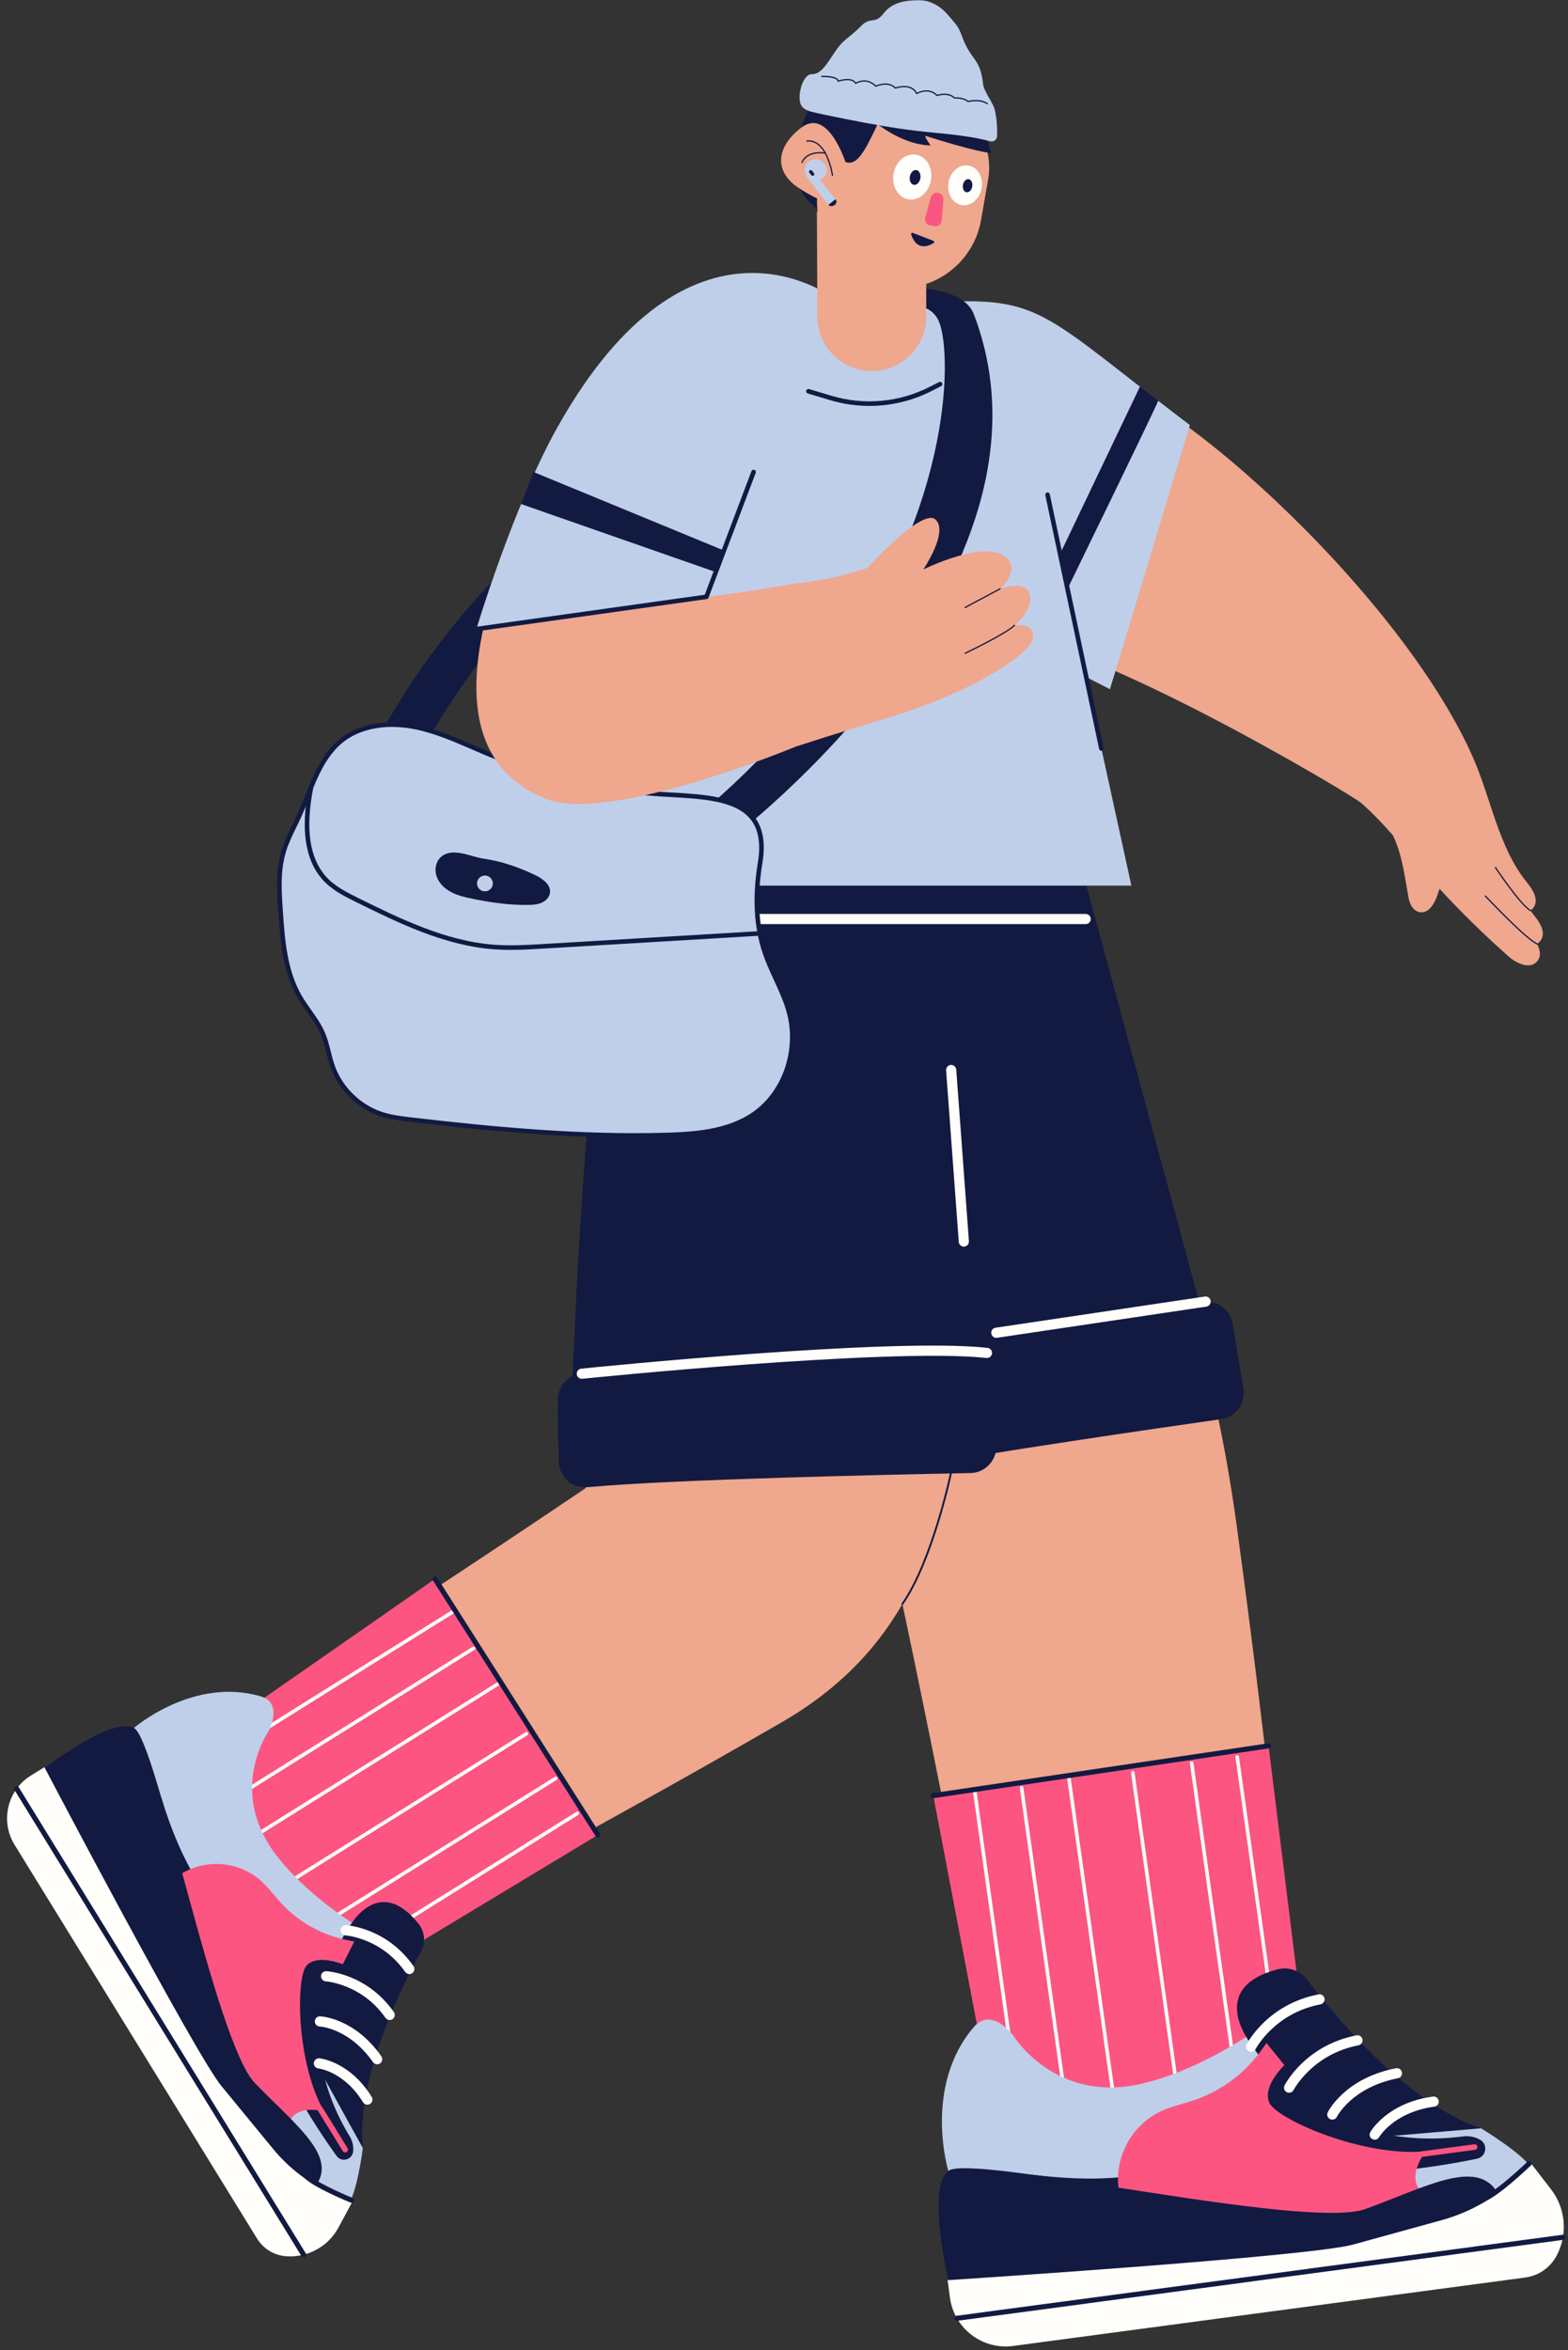 <?xml version="1.0" encoding="UTF-8" standalone="no"?><svg xmlns="http://www.w3.org/2000/svg" xmlns:xlink="http://www.w3.org/1999/xlink" data-name="Layer 1" fill="#000000" height="3775.8" preserveAspectRatio="xMidYMid meet" version="1" viewBox="977.9 145.8 2520.5 3775.8" width="2520.5" zoomAndPan="magnify"><rect x="977.9" y="145.8" width="2520.5" height="3775.8" fill="#333333" stroke="none"/><g><g><g id="change1_1"><path d="m3454.075,1657.344c9.635-12.459-.482-28.845-9.781-40.289-2.208-2.717-4.311-5.49-6.363-8.29,1.698-1.093,3.268-2.521,4.672-4.335,9.635-12.459-.482-28.845-9.781-40.289-46.683-57.449-57.216-133.909-87.914-203.079-119.581-269.444-514.074-622.31-639.85-619.105-132.779,3.383-85.846,74.241-131.062,335.922,6.334.509,13.098,1.409,20.234,2.657-2.839,16.064-5.745,32.806-8.761,50.257.291.023.591.055.884.08-1.828,10.463-3.687,21.195-5.591,32.214,156.257,12.556,569.702,259.362,585.187,272.859,18.352,15.995,35.001,33.717,51.073,52.01,13.659,28.339,18.534,61.887,23.897,93.854,1.133,6.756,2.367,13.649,5.756,19.468,3.388,5.819,9.388,10.461,16.332,10.369,12.739-.169,20.794-14.545,25.162-26.778,1.307-3.661,2.545-7.341,3.749-11.03,35.078,38.039,72.086,74.284,110.868,108.561,13.011,11.5,35.236,21.913,46.584,7.239,6.396-8.27,4.085-18.269-.909-27.406,2.061-1.148,3.958-2.743,5.617-4.888Z" fill="#efa78e"/></g><g id="change1_2"><path d="m2567.852,3421.2c9.902,51.621,13.622,157.723,26.523,196.423,14.79,44.367,825.552,116.105,563.995-119.635-124.688-112.38-96.812-200.723-192.041-897.363-37.919-277.396-94.777-403.703-175.902-744.743l-420.224,605.68c16.969,80.136,54.139,211.464,197.65,959.637Z" fill="#efa78e"/></g><g><g id="change2_2"><path d="m2478.092,3030.834l78.064,408.981,113.33,66.281c76.424,44.697,171.333,43.32,246.428-3.574l157.312-98.235-56.18-453.467-538.955,80.015Z" fill="#fc5581"/></g><g id="change3_18"><path d="m2604.993,3456.722c-1.404,0-2.63-1.034-2.83-2.465l-60.643-432.864c-.219-1.565.872-3.011,2.437-3.231,1.569-.216,3.013.871,3.231,2.437l60.643,432.864c.219,1.565-.872,3.011-2.437,3.231-.135.019-.269.028-.401.028Z" fill="#fffefa"/></g><g id="change3_19"><path d="m2689.284,3515.089c-1.404,0-2.63-1.034-2.83-2.465l-69.218-494.074c-.219-1.565.872-3.011,2.437-3.231,1.567-.218,3.012.871,3.231,2.437l69.218,494.074c.219,1.565-.872,3.011-2.437,3.231-.135.019-.269.028-.401.028Z" fill="#fffefa"/></g><g id="change3_20"><path d="m2769.121,3526.528c-1.404,0-2.63-1.034-2.83-2.465l-73.102-521.792c-.219-1.565.872-3.011,2.437-3.231,1.565-.217,3.013.871,3.231,2.437l73.102,521.792c.219,1.565-.872,3.011-2.437,3.231-.135.019-.269.028-.401.028Z" fill="#fffefa"/></g><g id="change3_21"><path d="m2871.885,3518.639c-1.404,0-2.63-1.034-2.83-2.465l-73.102-521.792c-.219-1.565.872-3.011,2.437-3.231,1.562-.217,3.013.871,3.231,2.437l73.102,521.792c.219,1.565-.872,3.011-2.437,3.231-.135.019-.269.028-.401.028Z" fill="#fffefa"/></g><g id="change3_22"><path d="m2966.551,3503.16c-1.404,0-2.63-1.034-2.83-2.465l-73.102-521.792c-.219-1.565.872-3.011,2.437-3.231,1.563-.217,3.014.871,3.231,2.437l73.102,521.792c.219,1.565-.872,3.011-2.437,3.231-.135.019-.269.028-.401.028Z" fill="#fffefa"/></g><g id="change3_23"><path d="m3039.743,3493.308c-1.404,0-2.63-1.034-2.83-2.465l-73.101-521.791c-.219-1.565.872-3.011,2.437-3.231,1.564-.218,3.014.871,3.231,2.437l73.101,521.791c.219,1.565-.872,3.011-2.437,3.231-.135.019-.269.028-.401.028Z" fill="#fffefa"/></g><g id="change4_28"><path d="m2478.086,3034.922c-1.992,0-3.737-1.458-4.038-3.488-.332-2.233,1.21-4.312,3.442-4.644l538.955-80.014c2.243-.331,4.312,1.21,4.644,3.443.332,2.233-1.21,4.312-3.442,4.644l-538.955,80.014c-.204.03-.406.045-.605.045Z" fill="#121a41"/></g></g><g id="change3_1"><circle cx="3003.122" cy="3555.289" fill="#fffefa" r="9.012"/></g><g><g><g id="change5_10"><path d="m2502.286,3633.766s-40.917-134.643,40.586-230.77c28.79-33.956,63.618,12.926,63.618,12.926,0,0,66.189,109.387,204.845,78.169,138.656-31.218,274.033-152.545,274.033-152.545l62.723,74.182-268.095,307.234-377.709-89.196Z" fill="#bfcfe9"/></g><g id="change4_35"><path d="m2989.657,3430.897s-74.278-90.713,41.941-120.924c17.757-4.616,36.539,1.977,47.614,16.605,42.332,55.913,159.882,199.307,279.367,238.717,0,0,13.533,17.197-45.158,30.122-196.957,43.374-323.763-164.52-323.763-164.52Z" fill="#121a41"/></g><g id="change5_11"><path d="m3358.578,3565.295s73.131,44.034,83.354,67.96c10.222,23.927,10.952,51.933,1.027,60.285-9.925,8.352-373.53,104.099-387.468,104.957s-100.256-74.266-102.799-78.275c-2.543-4.01-20.144-68.908-20.144-68.908,0,0,92.014-61.809,96.31-59.706s329.72-26.313,329.72-26.313Z" fill="#bfcfe9"/></g><g id="change4_36"><path d="m2637.456,3639.919c258.099,31.398,312.602-62.542,384.456-165.821,0,0,106.868,130.237,308.062,104.224,9.343-1.208,18.826.674,27.03,5.304h0c13.283,7.496,10.179,27.461-4.757,30.551-69.583,14.396-211.276,37.183-312.334,10.084-34.441-9.235-67.398,21.478-71.438,56.906l-4.278,37.519-281.655-34.643s-60.743-46.028-45.087-44.123Z" fill="#121a41"/></g><g id="change2_6"><path d="m2782.124,3688.137h0c-23.296-65.349,12.813-136.897,79.221-156.974l29.149-8.813c45.976-13.9,86.106-42.53,114.211-81.479l9.036-12.522,28.813,35.533s-35.476,33.227-24.531,59.869,151.424,88.398,251.8,78.415c0,0-36.693,45.908-1.499,68.922,0,0-112.789,49.808-115.616,51.189-2.827,1.381-370.584-34.139-370.584-34.139Z" fill="#fc5581"/></g><g id="change4_37"><path d="m2504.04,3816.503s-38.388-154.04-1.754-182.738c36.634-28.698,573.857,96.32,670.726,61.162,96.869-35.158,179.737-82.728,212.632-25.231,32.896,57.497-107.831,120.731-338.274,141.993-230.443,21.262-543.33,4.813-543.33,4.813Z" fill="#121a41"/></g><g id="change3_31"><path d="m3429.822,3805.036l-823.313,109.982c-49.513,6.614-95.012-28.162-101.626-77.674l-3.743-28.018s580.326-37.518,651.856-57.221l141.783-39.053c43.807-12.025,84.112-34.332,117.565-65.066l27.419-25.191,31.291,40.444c23.927,30.927,27.328,73.068,8.669,107.431h0c-10.19,18.768-28.734,31.538-49.902,34.366Z" fill="#fffefa"/></g><g id="change4_38"><path d="m3362.585,3683.053c-1.726,0-3.329-1.101-3.889-2.832-.694-2.148.484-4.452,2.632-5.147,5.68-1.836,17.774-8.565,43.148-30.197,15.404-13.133,28.417-25.609,28.547-25.733,1.629-1.564,4.217-1.51,5.779.117,1.563,1.628,1.512,4.216-.117,5.78-2.155,2.069-53.03,50.761-74.842,57.813-.418.135-.842.199-1.259.199Z" fill="#121a41"/></g><g id="change2_7"><path d="m3262.433,3611.408c-2.219,0-4.149-1.642-4.451-3.902-.329-2.462,1.4-4.724,3.861-5.052l85.793-11.46c2.473-.328,4.724,1.4,5.053,3.861.329,2.462-1.4,4.724-3.861,5.052l-85.793,11.46c-.202.027-.403.04-.602.04Z" fill="#fc5581"/></g></g><g id="change4_27"><path d="m2516.161,3874.647c-2.018,0-3.772-1.493-4.047-3.547-.299-2.238,1.272-4.294,3.511-4.593l974.066-130.12c2.242-.301,4.293,1.273,4.593,3.51.299,2.238-1.272,4.294-3.511,4.593l-974.066,130.12c-.184.024-.366.037-.546.037Z" fill="#121a41"/></g><g id="change3_14"><path d="m3050.043,3508.197c-1.261,0-2.539-.292-3.735-.91-4.007-2.066-5.589-6.979-3.531-10.99,1.348-2.627,33.943-64.513,115.636-80.343,4.436-.859,8.723,2.038,9.582,6.471.858,4.433-2.038,8.722-6.471,9.581-30.832,5.974-57.705,19.812-79.872,41.13-16.656,16.018-24.26,30.495-24.335,30.64-1.455,2.807-4.313,4.42-7.273,4.42Z" fill="#fffefa"/></g><g id="change3_15"><path d="m3119.527,3551.414c-1.219,0-2.455-.273-3.619-.852-4.033-2.002-5.695-6.875-3.709-10.915,1.1-2.236,27.868-54.955,109.645-70.801,4.438-.859,8.723,2.038,9.582,6.471.858,4.433-2.038,8.722-6.471,9.581-38.382,7.437-62.989,23.877-76.875,36.359-15.065,13.543-21.161,25.512-21.221,25.632-1.436,2.863-4.33,4.525-7.332,4.525Z" fill="#fffefa"/></g><g id="change3_16"><path d="m3187.655,3583.644c-1.385,0-2.787-.352-4.071-1.094-3.897-2.252-5.25-7.215-3.016-11.123,1.103-1.928,27.851-47.336,100.833-57.085,4.46-.596,8.588,2.545,9.186,7.021.598,4.475-2.546,8.588-7.021,9.186-33.766,4.51-56.096,17.581-68.883,27.751-13.88,11.041-19.88,21.174-19.938,21.275-1.521,2.607-4.269,4.068-7.089,4.068Z" fill="#fffefa"/></g><g id="change3_17"><path d="m2989.022,3442.366c-1.261,0-2.539-.292-3.735-.91-4.007-2.067-5.589-6.979-3.531-10.99,1.348-2.627,33.944-64.512,115.637-80.342,4.438-.859,8.723,2.038,9.582,6.471.858,4.433-2.038,8.722-6.471,9.581-30.832,5.974-57.705,19.812-79.872,41.13-16.657,16.018-24.261,30.495-24.336,30.639-1.455,2.807-4.313,4.42-7.273,4.42Z" fill="#fffefa"/></g></g><g id="change1_3"><path d="m1428.776,2860.8c-38.997,25.383-124.715,63.924-152.118,87.444-31.416,26.963,180.995,715.467,286.715,422.236,50.399-139.788,132.129-146.492,671.246-457.575,214.672-123.871,253.853-313.262,274.726-453.101l-531.291-41.646c-35.254,23.921-59.263,118.973-59.263,118.973-103.718,70.111-256.885,171.923-490.016,323.669Z" fill="#efa78e"/></g><g><g id="change2_3"><path d="m1677.139,2682.67l-305.809,212.807-12.88,116.77c-8.685,78.744,27.018,155.809,92.704,200.098l137.6,92.777,350.139-211.129-261.755-411.323Z" fill="#fc5581"/></g><g id="change3_24"><path d="m1377.649,2943.372c-.954,0-1.887-.477-2.43-1.345-.837-1.34-.43-3.105.91-3.943l331.675-207.27c1.341-.838,3.105-.43,3.943.91.837,1.34.43,3.105-.91,3.943l-331.675,207.27c-.472.295-.996.435-1.514.435Z" fill="#fffefa"/></g><g id="change3_25"><path d="m1360.657,3033.527c-.954,0-1.887-.477-2.43-1.345-.837-1.34-.43-3.105.91-3.943l378.576-236.579c1.339-.838,3.104-.43,3.943.91.837,1.34.43,3.105-.91,3.943l-378.576,236.579c-.472.295-.996.435-1.514.435Z" fill="#fffefa"/></g><g id="change3_26"><path d="m1380.396,3102.943c-.954,0-1.887-.477-2.43-1.345-.837-1.34-.43-3.105.91-3.943l399.815-249.851c1.341-.838,3.105-.43,3.943.91.837,1.34.43,3.105-.91,3.943l-399.815,249.851c-.472.295-.996.435-1.514.435Z" fill="#fffefa"/></g><g id="change3_27"><path d="m1424.284,3184.055c-.954,0-1.887-.477-2.43-1.345-.837-1.34-.43-3.105.91-3.943l399.814-249.851c1.34-.838,3.106-.43,3.943.91s.43,3.105-.91,3.943l-399.814,249.851c-.472.295-.996.435-1.514.435Z" fill="#fffefa"/></g><g id="change3_28"><path d="m1471.425,3255.784c-.954,0-1.887-.477-2.43-1.345-.837-1.34-.43-3.105.91-3.943l399.814-249.851c1.34-.838,3.104-.43,3.943.91.837,1.34.43,3.105-.91,3.943l-399.814,249.851c-.472.295-.996.435-1.514.435Z" fill="#fffefa"/></g><g id="change3_29"><path d="m1506.143,3312.013c-.954,0-1.887-.477-2.43-1.345-.837-1.34-.43-3.105.91-3.943l399.814-249.851c1.34-.838,3.104-.43,3.943.91.837,1.34.43,3.105-.91,3.943l-399.814,249.851c-.472.295-.996.435-1.514.435Z" fill="#fffefa"/></g><g id="change4_29"><path d="m1938.898,3098.081c-1.352,0-2.674-.669-3.452-1.894l-261.755-411.323c-1.213-1.905-.651-4.431,1.254-5.643,1.901-1.212,4.431-.651,5.643,1.254l261.755,411.323c1.213,1.905.651,4.431-1.254,5.643-.68.433-1.439.639-2.19.639Z" fill="#121a41"/></g></g><g id="change3_2"><circle cx="1439.802" cy="3302.843" fill="#fffefa" r="8.064"/></g><g><g><g id="change5_8"><path d="m1193.192,2922.113s95.133-82.496,203.39-50.908c38.241,11.158,12.615,56.703,12.615,56.703,0,0-65.284,93.948,10.747,195.894,76.031,101.947,224.511,168.383,224.511,168.383l-37.775,78.289-348.772-107.171-64.715-341.19Z" fill="#bfcfe9"/></g><g id="change4_31"><path d="m1536.559,3246.517s47.075-93.756,114.109-9.78c10.242,12.831,11.696,30.583,3.776,44.964-30.274,54.968-104.638,203.282-93.314,315.293,0,0-9.124,17.326-41.071-25.933-107.207-145.166,16.5-324.544,16.5-324.544Z" fill="#121a41"/></g><g id="change5_9"><path d="m1561.129,3596.994s-9.343,75.812-25.173,92.883c-15.83,17.072-38.453,27.872-48.895,22.803-10.442-5.069-221.168-267.35-226.947-278.429-5.779-11.078,24.169-108.994,26.519-112.534,2.351-3.539,48.977-41.569,48.977-41.569,0,0,84.039,52.682,83.885,56.959-.153,4.277,141.634,259.886,141.634,259.886Z" fill="#bfcfe9"/></g><g id="change4_32"><path d="m1237.411,3034.826c68.373,222.378,165.006,232.696,275.593,253.792,0,0-67.504,134.791,27.058,289.744,4.391,7.195,6.308,15.632,5.513,24.024h0c-1.287,13.587-18.734,18.324-26.701,7.243-37.117-51.624-107.364-159.124-122.036-251.589-5-31.512-42.109-47.257-72.535-37.651l-32.222,10.173-74.304-242.811s15.487-66.413,19.634-52.924Z" fill="#121a41"/></g><g id="change2_4"><path d="m1250.71,3170.627h0c44.921-42.848,116.551-39.405,157.155,7.554l17.823,20.612c28.111,32.51,66.13,54.878,108.202,63.656l13.526,2.822-18.542,36.494s-40.081-16.888-57.867,1.763c-17.786,18.652-17.077,155.962,27.654,234.36,0,0-50.888-13.262-56.875,23.885,0,0-81.8-74.033-83.959-75.84-2.159-1.807-107.116-315.308-107.116-315.308Z" fill="#fc5581"/></g><g id="change4_33"><path d="m1044.484,2990.125s111.907-87.496,148.708-68.011c36.801,19.484,130.357,504.093,194.383,570.452,64.026,66.359,133.096,116.754,98.09,164.587-35.006,47.833-137.957-44.141-239.293-224.73-101.335-180.589-201.889-442.298-201.889-442.298Z" fill="#121a41"/></g><g id="change3_30"><path d="m1391.152,3742.566l-389.848-632.804c-23.445-38.056-11.6-87.912,26.455-111.356l21.535-13.267s242.097,460.617,284.26,511.899l83.574,101.647c25.789,31.421,58.704,56.234,96.01,72.377l30.577,13.231-21.654,40.308c-16.558,30.823-49.76,48.956-84.642,46.226h0c-19.051-1.491-36.244-11.993-46.267-28.263Z" fill="#fffefa"/></g><g id="change4_34"><path d="m1542.864,3684.933c-.514,0-1.035-.097-1.539-.302-2.48-1.009-60.9-24.884-74.676-40.214-1.509-1.679-1.37-4.264.309-5.773,1.68-1.508,4.263-1.372,5.773.308,10.398,11.573,55.264,31.431,71.674,38.106,2.092.851,3.097,3.235,2.246,5.327-.646,1.587-2.174,2.549-3.787,2.549Z" fill="#121a41"/></g><g id="change2_5"><path d="m1532.718,3604.022c-1.509,0-2.982-.76-3.832-2.139l-40.623-65.941c-1.303-2.114-.645-4.884,1.47-6.187,2.112-1.302,4.883-.645,6.187,1.47l40.623,65.941c1.303,2.114.645,4.884-1.47,6.187-.735.453-1.55.669-2.354.669Z" fill="#fc5581"/></g></g><g id="change4_26"><path d="m1465.959,3772.492c-1.372,0-2.712-.69-3.484-1.944l-461.231-748.674c-1.184-1.922-.586-4.44,1.336-5.624,1.925-1.185,4.44-.586,5.625,1.336l461.231,748.674c1.184,1.922.586,4.44-1.336,5.625-.669.412-1.409.608-2.141.608Z" fill="#121a41"/></g><g id="change3_10"><path d="m1604.268,3391.365c-2.577,0-5.113-1.216-6.704-3.488-38.225-54.604-95.396-58.618-95.969-58.652-4.499-.268-7.942-4.128-7.686-8.628.258-4.5,4.106-7.949,8.599-7.697,2.655.145,65.513,4.263,108.45,65.6,2.59,3.699,1.69,8.797-2.009,11.386-1.427.999-3.062,1.479-4.682,1.479Z" fill="#fffefa"/></g><g id="change3_11"><path d="m1584.151,3462.476c-2.577,0-5.114-1.216-6.704-3.488-19.922-28.459-42.147-42.491-57.284-49.251-16.427-7.336-28.335-7.964-28.453-7.969-4.497-.208-7.997-4.013-7.809-8.51.189-4.497,3.974-7.987,8.457-7.828,2.246.084,55.497,2.773,98.483,64.181,2.59,3.699,1.69,8.797-2.009,11.386-1.427.999-3.062,1.479-4.682,1.479Z" fill="#fffefa"/></g><g id="change3_12"><path d="m1568.433,3527.368c-2.744,0-5.424-1.381-6.969-3.888-30.583-49.644-71.344-54.281-71.752-54.322-4.492-.452-7.768-4.46-7.316-8.952.452-4.492,4.452-7.767,8.953-7.316,1.994.2,49.259,5.562,84.037,62.014,2.368,3.844,1.171,8.88-2.673,11.249-1.337.823-2.817,1.216-4.28,1.216Z" fill="#fffefa"/></g><g id="change3_13"><path d="m1635.838,3317.51c-2.577,0-5.113-1.216-6.704-3.488-38.225-54.604-95.396-58.618-95.969-58.652-4.499-.268-7.942-4.128-7.686-8.628.258-4.5,4.112-7.953,8.599-7.697,2.655.145,65.513,4.263,108.45,65.6,2.59,3.699,1.69,8.797-2.009,11.386-1.427.999-3.062,1.479-4.682,1.479Z" fill="#fffefa"/></g></g><g id="change4_1"><path d="m2443.591,2472.75s317.929-39.259,510.594-55.709l-243.069-896.81c-8.78-23.584-31.539-39.016-56.697-38.444l-283.003,6.428c-11.847.269-23.375,4.029-32.976,10.974-57.661,41.706-101.035,613.672,105.151,973.561Z" fill="#121a41"/></g><g id="change4_2"><path d="m2301.239,2343.911c114.172-24.704,480.857-102.108,614.657-106.876,21.329-.76,39.88,14.503,43.373,35.558l17.306,104.297c3.909,23.557-12.325,45.717-35.966,49.083-103.877,14.79-371.403,53.554-533.01,83.07-66.178,12.086-128.952-33.86-137.456-100.592-.82-6.431-1.56-12.598-2.191-18.348-2.376-21.648,12.002-41.585,33.288-46.191Z" fill="#121a41"/></g><g id="change4_3"><path d="m1891.998,2528.333s401.46-45.732,618.81-31.473c31.425,2.062,57.01-24.881,53.182-56.14l-103.637-846.215c-2.812-25.008-21.16-45.488-45.709-51.022l-275.678-62.141c-11.679-2.633-23.954-1.949-35.055,2.535-66.034,26.678-172.992-180.643-211.913,1044.456Z" fill="#121a41"/></g><g id="change4_4"><path d="m1913.169,2352.912c116.333-10.553,489.695-42.519,623.09-30.89,21.269,1.854,37.827,19.267,38.719,40.598l4.419,105.63c.998,23.859-17.825,43.866-41.701,44.315-123.566,2.324-476.532,9.886-615.066,22.688-24.34,2.249-45.546-16.458-46.398-40.887-1.074-30.773-2.139-70.628-1.753-99.68.29-21.779,16.998-39.808,38.69-41.775Z" fill="#121a41"/></g><g id="change3_3"><path d="m1913.158,2361.088c-4.142,0-7.693-3.136-8.123-7.345-.459-4.492,2.811-8.505,7.302-8.964,20.264-2.07,498.044-50.489,652.93-33.392,4.488.495,7.725,4.535,7.229,9.023-.495,4.488-4.546,7.725-9.022,7.229-79.864-8.814-252.106.724-382.534,10.279-141.57,10.371-265.703,23.001-266.94,23.128-.282.029-.563.043-.841.043Z" fill="#fffefa"/></g><g id="change3_4"><path d="m2579.424,2295.293c-3.982,0-7.472-2.915-8.075-6.973-.665-4.466,2.416-8.625,6.882-9.29l336.439-50.081c4.479-.664,8.626,2.418,9.29,6.883.665,4.466-2.416,8.625-6.882,9.29l-336.439,50.081c-.408.061-.814.09-1.215.09Z" fill="#fffefa"/></g><g id="change3_5"><path d="m2527.22,2148.734c-4.241,0-7.827-3.276-8.145-7.574l-20.352-275.604c-.332-4.503,3.049-8.423,7.551-8.755,4.512-.333,8.423,3.048,8.756,7.551l20.352,275.604c.332,4.503-3.049,8.423-7.551,8.755-.205.015-.409.022-.611.022Z" fill="#fffefa"/></g><g id="change3_6"><path d="m1986.613,1830.669c-4.481,0-8.134-3.613-8.173-8.104-.04-4.513,3.584-8.203,8.096-8.247h0c.384-.004,38.816-.607,77.812-18.086,51.154-22.929,79.295-62.928,83.642-118.885.35-4.502,4.308-7.867,8.783-7.518,4.502.35,7.868,4.282,7.518,8.784-6.054,77.947-54.327,115.221-93.759,132.765-42.061,18.713-82.159,19.276-83.846,19.291-.023,0-.049,0-.073,0Z" fill="#fffefa"/></g><g id="change3_7"><path d="m2723.078,1630.573h-744.802c-4.516,0-8.176-3.66-8.176-8.175s3.66-8.175,8.176-8.175h744.802c4.516,0,8.176,3.66,8.176,8.175s-3.66,8.175-8.176,8.175Z" fill="#fffefa"/></g><g id="change5_1"><path d="m2762.086,1253.101l128.326-424.211c-228.6-173.917-237.137-204.67-389.492-198.304l-262.151,10.953-297.382,391.341s-64.343,250.249,0,535.794h855.151l-73.459-335.465,39.008,19.892Z" fill="#bfcfe9"/></g><g id="change4_5"><path d="m2508.739,1122.81c-.399,0-.777-.242-.932-.637-.2-.515.054-1.094.568-1.295l76.728-29.918c.512-.201,1.095.053,1.295.568.2.515-.054,1.094-.568,1.295l-76.728,29.918c-.119.047-.242.069-.363.069Z" fill="#121a41"/></g><g id="change4_6"><path d="m2521.246,1190.899c-.382,0-.746-.219-.913-.589-.227-.504-.002-1.096.501-1.323l87.292-39.326c.505-.228,1.096-.002,1.323.501.227.504.002,1.096-.501,1.323l-87.292,39.326c-.134.06-.273.089-.41.089Z" fill="#121a41"/></g><g id="change5_2"><path d="M2749.655 721.803L2715.77 1170.235 2767.914 1233.209 2890.412 828.89 2749.655 721.803z" fill="#bfcfe9"/></g><g id="change4_7"><path d="m2748.303,1352.099c-1.7,0-3.228-1.186-3.595-2.916l-86.501-407.776c-.421-1.987.848-3.94,2.835-4.362,1.988-.422,3.939.848,4.362,2.835l86.501,407.776c.421,1.987-.848,3.94-2.835,4.362-.258.055-.515.081-.768.081Z" fill="#121a41"/></g><g id="change4_8"><path d="m2375.579,798.002c-21.34,0-42.769-3.111-63.697-9.389l-35.54-10.661c-1.946-.584-3.05-2.634-2.467-4.58.585-1.945,2.632-3.051,4.58-2.466l35.54,10.661c52.904,15.87,109.146,10.811,158.371-14.242l15.023-7.646c1.809-.921,4.025-.201,4.946,1.61.921,1.81.2,4.025-1.61,4.947l-15.023,7.646c-31.444,16.004-65.664,24.121-100.123,24.121Z" fill="#121a41"/></g><g id="change4_9"><path d="m2350.5,666.644c8.498,0,108.943-62.337,136.056-5.673,27.113,56.664,32.371,468.663-429.543,830.017h98.874s549.17-416.212,387.444-840.282c-25.957-68.063-211.058-35.902-211.058-35.902l18.227,51.841Z" fill="#121a41"/></g><g id="change4_10"><path d="m2145.263,855.428c-374.567,82.735-569.556,496.695-569.556,496.695l79.603.161c186.634-328.738,357.536-370.935,517.778-423.857l-27.825-72.999Z" fill="#121a41"/></g><g id="change5_3"><path d="m2041.524,1421.875c-95.821-5.983-190.619-28.03-279.246-64.945-38.203-15.912-75.684-34.698-116.236-42.957-40.552-8.26-85.878-4.534-118.399,21.06-37.202,29.278-49.497,79.086-69.07,122.192-8.563,18.858-18.912,37.037-24.809,56.891-9.164,30.849-7.046,63.77-4.845,95.876,3.248,47.386,7.063,96.687,31.002,137.711,11.736,20.111,28.017,37.617,37.096,59.06,7.158,16.907,9.484,35.469,15.663,52.758,12.858,35.977,43.2,65.24,79.619,76.787,14.914,4.729,30.56,6.602,46.101,8.412,136.56,15.902,273.913,28.663,411.337,24.646,48.599-1.42,99.794-5.82,139.846-33.385,50.187-34.54,72.323-102.832,57.203-161.85-8.664-33.819-27.79-64.006-39.117-97.029-15.844-46.187-15.885-96.596-7.94-144.774,17.706-107.368-75.668-105.299-158.205-110.452Z" fill="#bfcfe9"/></g><g id="change4_11"><path d="m1997.906,1973.786c-123.067,0-245.186-12.052-359.931-25.414-14.66-1.707-31.277-3.642-46.787-8.559-37.368-11.848-68.778-42.141-81.972-79.055-2.797-7.827-4.833-15.953-6.802-23.812-2.413-9.633-4.908-19.595-8.785-28.75-5.382-12.711-13.625-24.363-21.598-35.632-5.225-7.386-10.628-15.023-15.287-23.008-24.866-42.612-28.388-93.986-31.495-139.313-2.099-30.612-4.478-65.31,4.988-97.175,4.293-14.45,10.94-28.122,17.369-41.343,2.548-5.24,5.183-10.658,7.617-16.021,4.491-9.889,8.685-20.357,12.74-30.48,13.779-34.396,28.028-69.963,57.404-93.081,29.832-23.477,74.08-31.413,121.408-21.774,32.341,6.587,63.055,19.922,92.756,32.819,7.913,3.436,16.095,6.988,24.16,10.347,88.655,36.927,182.208,58.685,278.061,64.67h0c5.226.326,10.496.624,15.778.922,52.418,2.957,106.621,6.016,132.599,38.437,14.317,17.869,18.645,42.521,13.228,75.364-8.888,53.896-6.267,102.002,7.791,142.983,4.795,13.978,11.146,27.747,17.287,41.063,8.299,17.993,16.881,36.599,21.914,56.246,7.586,29.61,6.095,62.359-4.197,92.216-10.517,30.503-29.865,56.634-54.484,73.577-41.846,28.8-95.147,32.667-141.823,34.031-17.316.506-34.642.744-51.939.744Zm-389.779-660.075c-30.596,0-57.996,8.305-78.209,24.212-27.828,21.901-41.705,56.538-55.124,90.036-4.086,10.199-8.312,20.745-12.87,30.786-2.476,5.451-5.132,10.913-7.7,16.196-6.299,12.954-12.812,26.35-16.933,40.221-9.088,30.592-6.858,63.12-4.701,94.577,3.052,44.522,6.511,94.984,30.509,136.109,4.497,7.707,9.806,15.211,14.939,22.467,8.198,11.588,16.675,23.57,22.367,37.012,4.099,9.682,6.665,19.925,9.146,29.831,1.926,7.687,3.916,15.635,6.593,23.124,12.437,34.796,42.043,63.35,77.267,74.518,14.838,4.705,30.383,6.515,45.416,8.265,130.597,15.208,270.758,28.716,410.804,24.623,45.626-1.333,97.671-5.073,137.868-32.738,23.332-16.058,41.692-40.887,51.699-69.914,9.829-28.511,11.259-59.76,4.025-87.992-4.867-18.999-13.306-37.296-21.467-54.99-6.219-13.484-12.649-27.426-17.566-41.758-14.456-42.144-17.179-91.456-8.09-146.567,5.057-30.665,1.227-53.421-11.711-69.567-23.926-29.861-76.464-32.825-127.272-35.692-5.297-.299-10.581-.597-15.822-.924-96.669-6.036-191.02-27.979-280.43-65.221-8.116-3.38-16.324-6.944-24.262-10.39-29.354-12.745-59.708-25.924-91.295-32.358-12.722-2.591-25.198-3.866-37.182-3.866Z" fill="#121a41"/></g><g id="change1_4"><path d="m2608.538,1150.572s34.408-27.043,22.873-53.624c-8.149-18.779-45.944-5.056-45.944-5.056,0,0,32.098-27.083,11.535-48.649-32.172-33.742-134.914,17.554-134.914,17.554,0,0,41.126-60.686,19.56-80.246-21.566-19.56-109.335,77.863-109.335,77.863-29.361,9.218-70.502,21.166-115.041,24.753-67.82,11.872-113.357,18.234-143.843,21.526-25.096,2.71-41.844-25.215-27.611-46.062l19.343-28.331-276.622-84.605c-66.088,147.481-164.444,407.119,26.77,483.605,101.946,40.779,401.95-83.997,401.964-84.003,66.775-21.758,124.811-38.855,163.189-51.035,125.635-39.872,217.165-99.555,218.168-124.632,1.003-25.077-30.092-19.058-30.092-19.058Z" fill="#efa78e"/></g><g id="change5_4"><path d="m2316.038,623.654s-227.448-173.074-441.607,207.785c-71.466,127.094-130.765,325.063-130.765,325.063l369.764-51.808,75.866-200.594,126.742-280.447Z" fill="#bfcfe9"/></g><g id="change4_12"><path d="m1743.66,1160.181c-1.805,0-3.38-1.329-3.638-3.168-.282-2.012,1.12-3.871,3.132-4.153l367.605-51.506,75.095-198.555c.718-1.9,2.846-2.858,4.741-2.139,1.9.719,2.858,2.842,2.14,4.742l-75.866,200.594c-.476,1.257-1.599,2.155-2.93,2.342l-369.764,51.808c-.174.024-.346.036-.516.036Z" fill="#121a41"/></g><g id="change4_13"><path d="m2289.182,299.638s-83.315,135.075,11.84,187.225l35.955-176.057-47.795-11.168Z" fill="#121a41"/></g><g id="change1_5"><path d="m2379.263,741.957h0c48.338,0,87.523-39.185,87.523-87.523v-84.495c0-49.61-41.192-89.302-90.767-87.463l-84.966,3.152.689,169.162c.196,48.198,39.324,87.167,87.522,87.167Z" fill="#efa78e"/></g><g id="change1_6"><rect fill="#efa78e" height="332.375" rx="132.347" ry="132.347" transform="rotate(-170.056 2429.595 443.1)" width="266.239" x="2296.478" y="276.904"/></g><g id="change4_14"><path d="m2460.532,279.771c-89.406-11.778-85.479,250.326-171.969,54.751-1.565-3.538-3.026-7.152-3.284-10.882-.238-3.436.553-6.869,1.687-10.198,6.917-20.308,27.475-37.592,53.243-44.763,7.898-2.198,16.177-3.488,24.48-4.481,34.747-4.154,70.529-3.175,104.8,2.869,5.654.997,11.295,2.152,16.692,3.799,3.46,1.056,13.568,3.716,14.866,6.718,3.737,8.646-36.931,2.658-40.515,2.185Z" fill="#121a41"/></g><g id="change1_7"><path d="m2336.977,406.3s-28.007-88.29-70.967-55.505c-42.96,32.785-42.395,72.354-3.957,97.225,38.438,24.872,48.613,22.045,48.613,22.045l26.311-63.765Z" fill="#efa78e"/></g><g id="change4_15"><path d="m2478.619,536.289c-7.591,4.765-26.958,13.508-36.145-13.844-.539-1.604,1.038-3.118,2.617-2.509l33.178,12.798c1.535.592,1.744,2.68.351,3.555Z" fill="#121a41"/></g><g id="change4_16"><path d="m2316.036,428.521c-.492,0-.921-.363-.989-.863-.08-.578-8.334-57.708-39.935-54.262-.555.06-1.043-.337-1.103-.886-.06-.549.337-1.043.886-1.103,13.933-1.522,25.667,7.749,33.894,26.81,6.125,14.19,8.218,29.018,8.238,29.167.076.547-.307,1.052-.854,1.127-.046.006-.093.01-.138.01Z" fill="#121a41"/></g><g id="change4_17"><path d="m2267.042,407.829c-.135,0-.272-.028-.405-.086-.504-.224-.731-.815-.508-1.32,9.403-21.18,38.366-15.597,38.657-15.538.541.109.891.637.782,1.178-.109.541-.64.891-1.178.783-.276-.055-27.684-5.32-36.434,14.389-.166.373-.531.594-.915.594Z" fill="#121a41"/></g><g id="change2_1"><path d="m2479.774,509.22l-6.456-1.132c-5.96-1.045-9.723-6.998-8.11-12.829l8.93-32.287c1.407-5.089,6.45-8.276,11.65-7.364h0c5.187.909,8.841,5.602,8.453,10.854l-2.474,33.419c-.448,6.048-6.02,10.387-11.993,9.34Z" fill="#fc5581"/></g><g id="change3_8"><ellipse cx="2444.326" cy="430.126" fill="#fffefa" rx="36.365" ry="30.492" transform="rotate(-80.056 2444.314 430.133)"/></g><g id="change4_18"><ellipse cx="2448.885" cy="430.925" fill="#121a41" rx="12.048" ry="8.569" transform="rotate(-80.056 2448.873 430.932)"/></g><g id="change3_9"><ellipse cx="2529.254" cy="443.498" fill="#fffefa" rx="32.194" ry="26.995" transform="rotate(-80.056 2529.242 443.505)"/></g><g id="change5_5"><path d="m2296.048,434.749s20.113-10.949,6.374-26.813c-13.739-15.864-42.492,0-26.062,24.504l33.105,42.618,11.512-9.191-24.929-31.118Z" fill="#bfcfe9"/></g><g id="change4_19"><path d="m2309.465,475.058s4.517,4.373,10.175,0c5.524-4.269,1.337-9.191,1.337-9.191l-11.512,9.191Z" fill="#121a41"/></g><g id="change4_20"><rect fill="#121a41" height="10.484" rx="2.656" ry="2.656" transform="rotate(-38.131 2282.623 423.658)" width="5.311" x="2279.955" y="418.418"/></g><g id="change4_21"><path d="m2378.919,337.541s44.932,40.792,94.789,41.925c0,0-7.833-11.048-8.874-15.58,0,0,90.175,28.724,106.605,27.251l-15.297-47.642-165.152-19.552-12.071,13.597Z" fill="#121a41"/></g><g id="change5_6"><path d="m2282.611,265.022c21.977.567,32.424-36.693,52.764-54.046,8.808-7.514,18.103-14.527,26.1-22.877,15.901-16.605,22.674-2.33,36.583-20.591,13.909-18.261,35.955-21.668,59.092-21.219,17.499.339,33.669,10.459,44.803,23.769,11.134,13.311,16.051,16.735,21.906,33,14.847,41.247,29.626,34.628,34.372,78.157,1.228,11.263,15.562,29.211,18.445,40.175,3.247,12.345,4.507,28.963,3.957,43.35-.215,5.613-5.66,9.608-11.139,8.085-36.935-10.27-81.139-12.373-118.307-16.802-37.409-4.458-74.509-11.094-111.417-18.508-16.979-3.411-34.055-6.659-50.913-10.61-9.175-2.15-20.383-4.36-24.074-14.112-5.614-14.834,4.075-48.125,17.827-47.77Z" fill="#bfcfe9"/></g><g id="change4_22"><path d="m2564.971,313.363c-.189,0-.381-.054-.551-.166-12.326-8.162-30.021-3.32-30.196-3.271-.336.095-.7.007-.957-.234-6.815-6.415-21.001-5.492-21.143-5.482-.3.021-.572-.085-.778-.29-9.847-9.844-26.596-3.852-26.765-3.791-.367.134-.777.044-1.052-.232-13.7-13.702-30.797-3.284-31.517-2.834-.243.151-.539.192-.813.111-.274-.081-.502-.276-.623-.535-8.045-17.223-32.888-8.496-33.137-8.406-.375.135-.797.035-1.071-.259-10.838-11.639-30.096-2.84-30.289-2.75-.386.179-.845.097-1.141-.209-14.557-14.961-30.868-4.639-31.032-4.533-.229.15-.512.198-.778.134-.267-.064-.496-.235-.633-.473-5.885-10.203-26.86-3.029-27.072-2.955-.289.102-.615.063-.877-.107-.26-.17-.426-.451-.449-.76-.471-6.154-18.854-6.936-25.264-6.725-.577.018-1.015-.415-1.032-.966-.019-.552.414-1.014.966-1.032,2.593-.086,24.445-.569,27.08,7.352,4.505-1.388,21.438-5.842,27.847,3.354,3.724-1.994,18.625-8.596,32.189,4.824,1.577-.663,5.836-2.286,11.069-2.935,8.477-1.05,15.523,1.005,20.429,5.95,1.818-.589,7.353-2.195,13.703-2.24.088,0,.178,0,.266,0,9.708,0,16.787,3.77,20.562,10.93,4.003-2.109,19.738-9.112,32.585,3.213,3.229-1.052,18.162-5.213,27.94,4.145,2.56-.121,14.876-.362,21.785,5.669,3.198-.803,19.299-4.277,31.302,3.671.461.305.587.925.282,1.386-.192.291-.511.448-.835.448Z" fill="#121a41"/></g><g id="change4_23"><ellipse cx="2533.291" cy="444.205" fill="#121a41" rx="10.667" ry="7.586" transform="rotate(-80.056 2533.278 444.213)"/></g><g id="change4_24"><path d="m1798.934,1671.958c-9.366,0-18.738-.284-28.073-.997-79.114-6.044-153.911-42.946-219.903-75.503-18.668-9.21-39.827-19.649-54.84-36.695-27.996-31.789-35.163-80.453-21.909-148.771.388-1.994,2.324-3.297,4.312-2.91,1.994.387,3.298,2.317,2.911,4.312-12.791,65.93-6.181,112.544,20.208,142.508,14.051,15.954,34.517,26.051,52.573,34.959,65.395,32.262,139.513,68.829,217.209,74.765,27.536,2.104,55.668.39,82.875-1.266,56.387-3.434,115.372-6.906,172.415-10.264,57.033-3.357,116.007-6.828,172.38-10.261,2.053-.126,3.771,1.421,3.896,3.448.123,2.028-1.421,3.772-3.448,3.895-56.38,3.434-115.358,6.905-172.395,10.262-57.04,3.357-116.021,6.829-172.4,10.263-18.313,1.115-37.046,2.256-55.81,2.256Z" fill="#121a41"/></g><g id="change4_25"><path d="m1687.692,1521.841c-9.185,7.338-11.757,21.009-7.927,32.124,3.83,11.115,13.043,19.742,23.449,25.214,10.406,5.471,22.021,8.151,33.536,10.521,29.778,6.128,60.068,10.563,90.466,10.016,7.23-.13,14.636-.582,21.269-3.463,6.633-2.88,12.427-8.657,13.449-15.816,1.836-12.857-11.222-22.496-22.893-28.193-26.418-12.895-55.014-22.788-84.156-26.941-20.077-2.861-48.614-18.303-67.192-3.463Z" fill="#121a41"/></g><g id="change5_7"><circle cx="1757.403" cy="1565.204" fill="#bfcfe9" r="12.676"/></g></g><g id="change4_39"><path d="M1815.516 955.65L2128.463 1064.943 2141.565 1030.301 1835.356 904.1 1815.516 955.65z" fill="#121a41"/></g><g id="change4_40"><path d="m2839.726,789.409c-.281,4.193-145.836,302.483-145.836,302.483l-11.919-56.188,128.463-268.978,29.292,22.683Z" fill="#121a41"/></g><g id="change4_41"><path d="m2529.357,1122.81c-.357,0-.703-.192-.884-.53-.26-.487-.075-1.093.412-1.353l56.111-29.918c.489-.26,1.094-.075,1.354.412.26.487.075,1.093-.412,1.353l-56.111,29.918c-.15.08-.312.118-.47.118Z" fill="#121a41"/></g><g id="change4_42"><path d="m2529.357,1196.398c-.373,0-.731-.21-.903-.569-.238-.498-.027-1.095.471-1.334.66-.316,66.186-31.727,78.901-44.626.388-.394,1.021-.397,1.414-.01.394.388.397,1.021.01,1.414-12.96,13.146-76.753,43.731-79.462,45.026-.14.067-.286.098-.431.098Z" fill="#121a41"/></g><g id="change4_43"><path d="m3437.93,1609.765c-.177,0-.356-.047-.519-.146-16.895-10.275-54.891-67.069-56.5-69.482-.307-.459-.183-1.08.277-1.387.457-.307,1.08-.182,1.387.277.392.587,39.357,58.837,55.875,68.883.472.287.622.902.335,1.374-.188.309-.518.48-.855.48Z" fill="#121a41"/></g><g id="change4_44"><path d="m3448.457,1663.232c-.141,0-.283-.03-.419-.093-18.655-8.633-80.544-74.193-83.169-76.98-.379-.402-.36-1.035.042-1.414.402-.379,1.035-.36,1.413.042.641.68,64.247,68.065,82.554,76.536.501.232.72.826.487,1.328-.169.365-.53.58-.908.58Z" fill="#121a41"/></g></g><g id="change4_30"><path d="m2428.433,2724.417c-.297,0-.596-.087-.856-.27-.68-.474-.847-1.409-.373-2.088,48.195-69.16,77.911-209.976,78.205-211.391.168-.811.96-1.332,1.774-1.163.812.169,1.332.963,1.163,1.774-.296,1.42-30.134,142.83-78.682,212.495-.291.418-.758.643-1.231.643Z" fill="#121a41"/></g></svg>